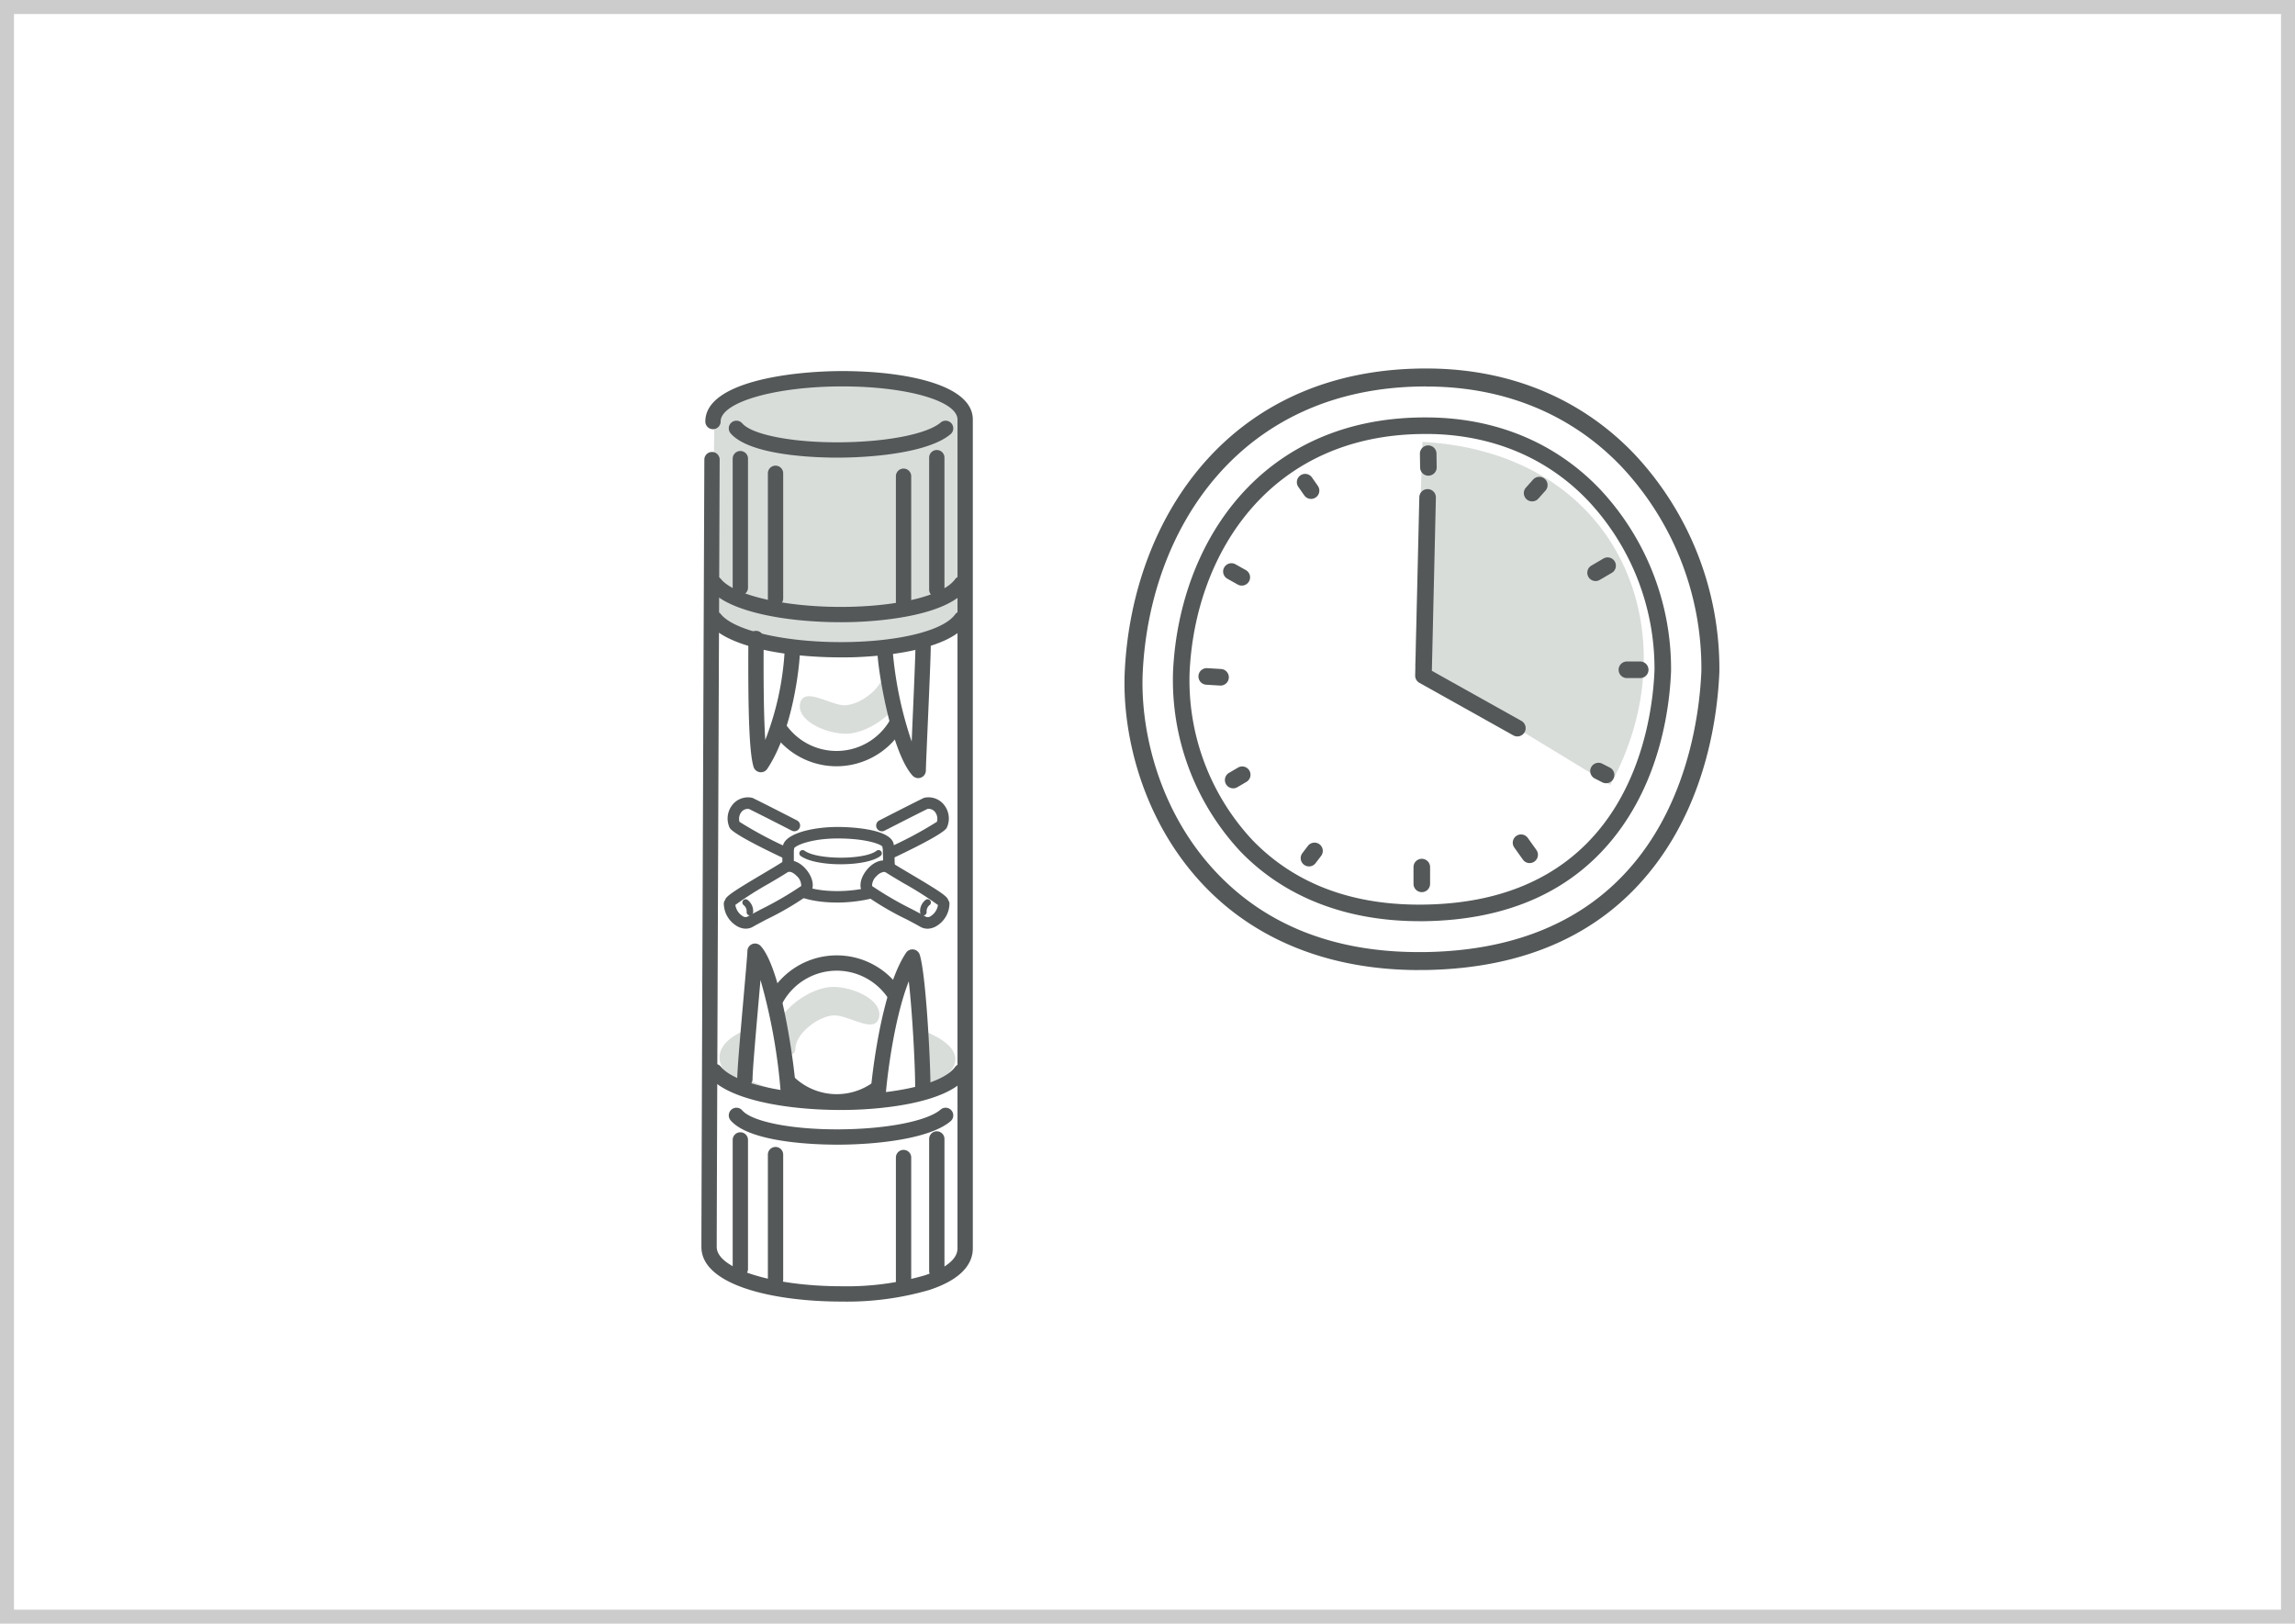 <svg xmlns="http://www.w3.org/2000/svg" xmlns:xlink="http://www.w3.org/1999/xlink" width="328" height="232.043" viewBox="0 0 328 232.043">
  <defs>
    <clipPath id="clip-path">
      <rect id="Rectangle_9995" data-name="Rectangle 9995" width="200" height="177.075" fill="none" stroke="#888" stroke-width="1"/>
    </clipPath>
    <clipPath id="clip-path-2">
      <rect id="Rectangle_10098" data-name="Rectangle 10098" width="145.51" height="133.348" fill="none"/>
    </clipPath>
  </defs>
  <g id="Group_2980" data-name="Group 2980" transform="translate(-552 -1417)">
    <g id="Rectangle_9697" data-name="Rectangle 9697" transform="translate(552 1417)" fill="#fff" stroke="#ccc" stroke-width="2">
      <rect width="328" height="232.043" stroke="none"/>
      <rect x="1" y="1" width="326" height="230.043" fill="none"/>
    </g>
    <g id="Group_2684" data-name="Group 2684" transform="translate(616 1444.484)">
      <g id="Group_2683" data-name="Group 2683" clip-path="url(#clip-path)">
        <g id="Group_2862" data-name="Group 2862" transform="translate(36.245 25.182)">
          <g id="Group_2861" data-name="Group 2861" clip-path="url(#clip-path-2)">
            <path id="Path_14168" data-name="Path 14168" d="M155.287,2.355c28.712.336,40.665,25.879,40.026,41.96-.661,16.623-9.2,41-40.882,41.428s-42.3-25.1-41.529-41.321c1.046-21.939,15.1-42.387,42.385-42.067" transform="translate(-51.112 -1.065)" fill="#fff"/>
            <path id="Path_14169" data-name="Path 14169" d="M152.61,85.97c-12.485,0-23.032-4.095-30.544-11.868-9.122-9.44-11.929-22.1-11.514-30.806C111.592,21.5,125.5-.328,154.238,0c11.6.136,21.706,4.388,29.218,12.3a44.826,44.826,0,0,1,12.079,31c-.242,6.088-1.742,17.758-9.065,27.509-7.4,9.86-18.536,14.959-33.085,15.155-.258,0-.518,0-.774,0m.985-83.4c-26.607,0-39.5,20.444-40.472,40.845-.39,8.167,2.242,20.046,10.794,28.9C131.026,79.67,140.665,83.4,152.573,83.4c.258,0,.516,0,.777,0,35.293-.475,39.243-30.884,39.613-40.193A42.123,42.123,0,0,0,181.59,14.072C174.568,6.679,165.1,2.7,154.208,2.577c-.2,0-.41,0-.613,0" transform="translate(-50.048 0)" fill="#545859"/>
            <path id="Path_14170" data-name="Path 14170" d="M187.477,19.148l-1.052,32.076,27.889,16.962c11.649-21.074,1.844-47.423-26.837-49.038" transform="translate(-84.425 -8.671)" fill="#d9ddda"/>
            <path id="Path_14171" data-name="Path 14171" d="M158.4,84.767c-10.454,0-19.287-3.431-25.58-9.943a35.9,35.9,0,0,1-9.644-25.8c.87-18.246,12.512-36.537,36.585-36.25,9.718.113,18.18,3.676,24.473,10.3a37.539,37.539,0,0,1,10.114,25.964c-.2,5.1-1.458,14.864-7.59,23.029-6.2,8.261-15.527,12.533-27.71,12.7-.216,0-.433,0-.648,0m.823-69.629c-22.143,0-32.871,17.016-33.681,34a33.452,33.452,0,0,0,8.981,24.043c6.043,6.252,14.283,9.354,24.493,9.215,29.37-.4,32.657-25.7,32.965-33.451A35.053,35.053,0,0,0,182.515,24.7c-5.842-6.15-13.72-9.458-22.783-9.564l-.51,0" transform="translate(-55.767 -5.782)" fill="#545859"/>
            <path id="Path_14172" data-name="Path 14172" d="M188.9,24.412a1.185,1.185,0,0,1-1.185-1.166l-.03-1.957a1.185,1.185,0,0,1,2.37-.036l.029,1.956a1.185,1.185,0,0,1-1.167,1.2H188.9" transform="translate(-84.998 -9.097)" fill="#545859"/>
            <path id="Path_14173" data-name="Path 14173" d="M242.612,78.9h-1.9a1.185,1.185,0,0,1,0-2.369h1.9a1.185,1.185,0,1,1,0,2.369" transform="translate(-108.475 -34.66)" fill="#545859"/>
            <path id="Path_14174" data-name="Path 14174" d="M187.195,132.8a1.184,1.184,0,0,1-1.185-1.185v-2.43a1.185,1.185,0,0,1,2.369,0v2.43a1.184,1.184,0,0,1-1.185,1.185" transform="translate(-84.237 -57.965)" fill="#545859"/>
            <path id="Path_14175" data-name="Path 14175" d="M133.03,80.755l-.073,0L131,80.634a1.185,1.185,0,1,1,.143-2.365l1.957.119a1.185,1.185,0,0,1-.071,2.367" transform="translate(-58.822 -35.444)" fill="#545859"/>
            <path id="Path_14176" data-name="Path 14176" d="M216.013,31.817a1.185,1.185,0,0,1-.883-1.975l1.008-1.126A1.185,1.185,0,1,1,217.9,30.3L216.9,31.422a1.181,1.181,0,0,1-.883.394" transform="translate(-97.288 -12.826)" fill="#545859"/>
            <path id="Path_14177" data-name="Path 14177" d="M232.59,52.717a1.185,1.185,0,0,1-.6-2.207l1.719-1.008a1.185,1.185,0,0,1,1.2,2.044l-1.719,1.007a1.178,1.178,0,0,1-.6.163" transform="translate(-104.795 -22.344)" fill="#545859"/>
            <path id="Path_14178" data-name="Path 14178" d="M234.416,105.9a1.175,1.175,0,0,1-.54-.131l-1.1-.563a1.185,1.185,0,0,1,1.082-2.108l1.1.563a1.185,1.185,0,0,1-.542,2.239" transform="translate(-105.126 -46.631)" fill="#545859"/>
            <path id="Path_14179" data-name="Path 14179" d="M214.334,125.777a1.182,1.182,0,0,1-.966-.5l-1.245-1.749a1.185,1.185,0,0,1,1.93-1.374L215.3,123.9a1.184,1.184,0,0,1-.964,1.872" transform="translate(-95.964 -55.095)" fill="#545859"/>
            <path id="Path_14180" data-name="Path 14180" d="M157.724,127.256a1.185,1.185,0,0,1-.941-1.9l.771-1.008a1.185,1.185,0,1,1,1.882,1.439l-.771,1.008a1.183,1.183,0,0,1-.942.465" transform="translate(-70.892 -56.1)" fill="#545859"/>
            <path id="Path_14181" data-name="Path 14181" d="M137.926,107.069a1.185,1.185,0,0,1-.6-2.207l1.29-.756a1.185,1.185,0,0,1,1.2,2.044l-1.289.756a1.178,1.178,0,0,1-.6.163" transform="translate(-61.925 -47.072)" fill="#545859"/>
            <path id="Path_14182" data-name="Path 14182" d="M138.946,54.056a1.182,1.182,0,0,1-.578-.151l-1.482-.83a1.184,1.184,0,1,1,1.157-2.067l1.482.829a1.185,1.185,0,0,1-.58,2.219" transform="translate(-61.716 -23.031)" fill="#545859"/>
            <path id="Path_14183" data-name="Path 14183" d="M157.581,31.117a1.184,1.184,0,0,1-.972-.506l-.829-1.185a1.185,1.185,0,1,1,1.941-1.359l.83,1.186a1.185,1.185,0,0,1-.97,1.864" transform="translate(-70.45 -12.482)" fill="#545859"/>
            <path id="Path_14184" data-name="Path 14184" d="M201.046,66.829a1.179,1.179,0,0,1-.577-.151l-13.42-7.507a1.186,1.186,0,0,1-.606-1.061l.593-25.489a1.185,1.185,0,0,1,2.369.055l-.576,24.776,12.8,7.159a1.185,1.185,0,0,1-.579,2.219" transform="translate(-84.433 -14.249)" fill="#545859"/>
            <path id="Path_14185" data-name="Path 14185" d="M2.559,8.781C2.559.818,38.6.539,38.6,8.5V126.962c0,9.01-36.6,8.382-36.6-.21,0-7.124.419-112.524.419-112.524" transform="translate(-0.906 -1.208)" fill="#fff"/>
            <path id="Path_14186" data-name="Path 14186" d="M37.006,75.556a9.918,9.918,0,1,1-9.918-9.918,9.918,9.918,0,0,1,9.918,9.918" transform="translate(-7.776 -29.725)" fill="#fff"/>
            <path id="Path_14187" data-name="Path 14187" d="M26.182,85.664A11.012,11.012,0,1,1,37.194,74.652,11.025,11.025,0,0,1,26.182,85.664m0-19.836a8.824,8.824,0,1,0,8.824,8.824,8.834,8.834,0,0,0-8.824-8.824" transform="translate(-6.87 -28.82)" fill="#545859"/>
            <path id="Path_14188" data-name="Path 14188" d="M25.742,83.092c.539-2.279,3.841,0,6.007.28s5.867-2.375,5.937-4.68,3.7.7,2.654,3.283-4.54,5.1-7.4,5.448-7.823-1.676-7.194-4.331" transform="translate(-11.633 -35.264)" fill="#d9ddda"/>
            <path id="Path_14189" data-name="Path 14189" d="M3.063,9.57,2.7,36.318c4.621,4.742,27.965,9.241,36.233-.486,0-5.593.486-28.208.486-28.208C34.189,2.153,6.346.329,2.7,8.232" transform="translate(-1.222 -1.314)" fill="#d9ddda"/>
            <path id="Path_14190" data-name="Path 14190" d="M20.047,133.65c-9.979,0-20.047-2.413-20.047-7.8C0,118.8.415,14.373.419,13.318a1.094,1.094,0,1,1,2.189.009c0,1.054-.419,105.478-.419,112.519,0,3.1,8.011,5.615,17.858,5.615a39.963,39.963,0,0,0,11.832-1.547c1.763-.575,4.721-1.841,4.721-3.858V7.6c0-2.658-7.227-4.74-16.452-4.74-9.595,0-17.4,2.251-17.4,5.019a1.094,1.094,0,0,1-2.189,0C.559,2.185,12.872.667,20.148.667c8.6,0,18.641,1.815,18.641,6.928V126.056c0,1.782-1.081,4.259-6.231,5.939a42.161,42.161,0,0,1-12.511,1.655" transform="translate(0 -0.302)" fill="#545859"/>
            <path id="Path_14191" data-name="Path 14191" d="M38.436,175.407c0,3.356-7.943,6.076-17.741,6.076s-15.972-2.976-15.972-6.333,6.174-5.82,15.972-5.82,17.741,2.72,17.741,6.076" transform="translate(-2.139 -76.684)" fill="#d9ddda"/>
            <path id="Path_14192" data-name="Path 14192" d="M14.248,70.522c0,3.353-.14,15.366.7,18.02,3.632-5.448,4.47-14.808,4.47-15.925" transform="translate(-6.448 -31.937)" fill="#fff"/>
            <path id="Path_14193" data-name="Path 14193" d="M14.043,88.731a1.053,1.053,0,0,1-.155-.011A1.093,1.093,0,0,1,13,87.966c-.7-2.232-.778-9.511-.752-17.043,0-.516,0-.958,0-1.307a1.094,1.094,0,0,1,2.189,0c0,.35,0,.8,0,1.314-.01,2.847-.032,9.161.236,13.185a41.6,41.6,0,0,0,2.747-12.4,1.094,1.094,0,1,1,2.189,0c0,1.252-.868,10.852-4.654,16.532a1.093,1.093,0,0,1-.91.487" transform="translate(-5.544 -31.031)" fill="#545859"/>
            <path id="Path_14194" data-name="Path 14194" d="M53.406,72.564c0,2.235-.7,16.624-.7,17.741-2.794-3.073-4.749-14.668-4.749-17.183" transform="translate(-21.719 -32.862)" fill="#fff"/>
            <path id="Path_14195" data-name="Path 14195" d="M51.8,90.494a1.092,1.092,0,0,1-.81-.358c-3.085-3.393-5.034-15.441-5.034-17.918a1.094,1.094,0,1,1,2.189,0,54.316,54.316,0,0,0,2.72,13.058c.03-.7.065-1.481.1-2.336.195-4.453.437-10,.437-11.281a1.094,1.094,0,1,1,2.189,0c0,1.333-.233,6.669-.439,11.377-.133,3.048-.259,5.926-.259,6.365A1.1,1.1,0,0,1,51.8,90.494" transform="translate(-20.813 -31.956)" fill="#545859"/>
            <path id="Path_14196" data-name="Path 14196" d="M16.11,120.77s-6.916-3.237-7.578-4.12a2.189,2.189,0,0,1,2.28-3.09c2.024.993,6.264,3.173,6.264,3.173" transform="translate(-3.776 -51.414)" fill="#fff"/>
            <path id="Path_14197" data-name="Path 14197" d="M15.428,120.912a.821.821,0,0,1-.347-.078c-2.135-1-7.178-3.426-7.887-4.371a.864.864,0,0,1-.067-.106,3.114,3.114,0,0,1,.3-3.131,2.824,2.824,0,0,1,2.822-1.158.814.814,0,0,1,.241.075c2.007.985,6.235,3.158,6.277,3.18a.821.821,0,0,1-.751,1.46c-.042-.021-4.085-2.1-6.125-3.1a1.165,1.165,0,0,0-1.124.494,1.587,1.587,0,0,0-.228,1.343,55.665,55.665,0,0,0,7.234,3.833.821.821,0,0,1-.349,1.564" transform="translate(-3.095 -50.735)" fill="#545859"/>
            <path id="Path_14198" data-name="Path 14198" d="M48.136,120.77s6.916-3.237,7.578-4.12a2.189,2.189,0,0,0-2.28-3.09c-2.024.993-6.264,3.173-6.264,3.173" transform="translate(-21.362 -51.414)" fill="#fff"/>
            <path id="Path_14199" data-name="Path 14199" d="M47.457,120.912a.821.821,0,0,1-.349-1.564,55.4,55.4,0,0,0,7.235-3.837,1.588,1.588,0,0,0-.229-1.339,1.164,1.164,0,0,0-1.124-.494c-2.039,1.005-6.083,3.084-6.125,3.1a.821.821,0,1,1-.751-1.46c.043-.022,4.27-2.195,6.278-3.18a.811.811,0,0,1,.241-.075,2.824,2.824,0,0,1,2.823,1.158,3.114,3.114,0,0,1,.3,3.131.8.8,0,0,1-.067.106c-.709.945-5.752,3.371-7.888,4.371a.82.82,0,0,1-.347.078" transform="translate(-20.682 -50.735)" fill="#545859"/>
            <path id="Path_14200" data-name="Path 14200" d="M22.644,125.725v4.029c0,1.159,2.7,2.483,7.008,2.483s7.478-1.269,7.478-2.042-.138-4.912-.138-4.912" transform="translate(-10.255 -56.736)" fill="#fff"/>
            <path id="Path_14201" data-name="Path 14201" d="M28.973,132.377c-4.537,0-7.829-1.39-7.829-3.3v-4.028a.821.821,0,1,1,1.641,0v4.028c.086.452,2.122,1.663,6.188,1.663,3.681,0,6.151-.952,6.655-1.391-.015-1.058-.135-4.676-.136-4.714a.821.821,0,1,1,1.641-.055c.005.17.138,4.161.138,4.938,0,1.868-4.82,2.863-8.3,2.863" transform="translate(-9.575 -56.057)" fill="#545859"/>
            <path id="Path_14202" data-name="Path 14202" d="M22.745,123.373c0-1.036,3.1-2.125,7.064-2.125s7.174.84,7.174,1.876" transform="translate(-10.3 -54.909)" fill="#fff"/>
            <path id="Path_14203" data-name="Path 14203" d="M22.066,123.514a.821.821,0,0,1-.821-.821c0-1.913,4.062-2.945,7.884-2.945.819,0,7.995.076,7.995,2.7a.821.821,0,0,1-1.635.1c-.362-.409-2.564-1.154-6.359-1.154-3.777,0-5.952.963-6.246,1.378a.821.821,0,0,1-.817.747" transform="translate(-9.621 -54.23)" fill="#545859"/>
            <path id="Path_14204" data-name="Path 14204" d="M26.421,126.627c2.012,1.494,9.069,1.426,10.865,0" transform="translate(-11.965 -57.345)" fill="#fff"/>
            <path id="Path_14205" data-name="Path 14205" d="M31.508,127.81c-2.332,0-4.678-.4-5.751-1.194a.467.467,0,0,1,.556-.75c1.792,1.331,8.624,1.337,10.3.009a.467.467,0,0,1,.581.731c-1.011.8-3.34,1.2-5.683,1.2" transform="translate(-11.579 -56.959)" fill="#545859"/>
            <path id="Path_14206" data-name="Path 14206" d="M7.492,135.065c.515-.736,5.96-3.753,7.652-4.856s4.1,2.189,3,3.219-6.6,3.771-7.855,4.507-3.016-1.1-2.943-2.575" transform="translate(-3.325 -58.866)" fill="#fff"/>
            <path id="Path_14207" data-name="Path 14207" d="M8.992,138.24a2.552,2.552,0,0,1-1.319-.4,3.806,3.806,0,0,1-1.827-3.208.819.819,0,0,1,.173-.465.842.842,0,0,1,.121-.259c.381-.544,1.733-1.4,5.352-3.545,1.022-.606,1.987-1.177,2.525-1.528,1.135-.74,2.627-.308,3.711,1.076.988,1.261,1.109,2.671.3,3.431a41.853,41.853,0,0,1-6.11,3.591c-.829.44-1.546.821-1.889,1.023a2.018,2.018,0,0,1-1.033.28m-1.5-3.386a2.292,2.292,0,0,0,1.036,1.587.688.688,0,0,0,.67.1c.374-.22,1.07-.59,1.952-1.058a48.823,48.823,0,0,0,5.759-3.342,1.869,1.869,0,0,0-.669-1.449c-.133-.138-.822-.809-1.322-.483-.567.37-1.5.924-2.585,1.565a48.748,48.748,0,0,0-4.841,3.074" transform="translate(-2.646 -58.185)" fill="#545859"/>
            <path id="Path_14208" data-name="Path 14208" d="M11.55,139.479a1.583,1.583,0,0,1,.606,1.379" transform="translate(-5.231 -63.165)" fill="#fff"/>
            <path id="Path_14209" data-name="Path 14209" d="M11.771,140.939l-.037,0a.467.467,0,0,1-.428-.5,1.116,1.116,0,0,0-.446-.989.467.467,0,0,1,.608-.709,2.032,2.032,0,0,1,.768,1.771.466.466,0,0,1-.465.43" transform="translate(-4.844 -62.779)" fill="#545859"/>
            <path id="Path_14210" data-name="Path 14210" d="M53.977,135.065c-.515-.736-5.96-3.753-7.652-4.856s-4.1,2.189-3,3.219,6.6,3.771,7.855,4.507,3.016-1.1,2.943-2.575" transform="translate(-19.495 -58.866)" fill="#fff"/>
            <path id="Path_14211" data-name="Path 14211" d="M51.122,138.241a2.023,2.023,0,0,1-1.033-.28c-.343-.2-1.06-.583-1.89-1.023a41.755,41.755,0,0,1-6.108-3.591c-.814-.759-.692-2.169.3-3.43,1.084-1.384,2.575-1.817,3.711-1.076.537.351,1.5.922,2.525,1.528,3.618,2.144,4.97,3,5.351,3.545a.83.83,0,0,1,.121.258.817.817,0,0,1,.173.466,3.806,3.806,0,0,1-1.826,3.208,2.559,2.559,0,0,1-1.32.4M44.9,130.127a1.758,1.758,0,0,0-1.019.571,1.871,1.871,0,0,0-.669,1.448,48.855,48.855,0,0,0,5.759,3.342c.881.468,1.578.838,1.952,1.058a.689.689,0,0,0,.67-.1,2.293,2.293,0,0,0,1.035-1.587,48.775,48.775,0,0,0-4.84-3.075c-1.083-.641-2.018-1.195-2.585-1.565a.54.54,0,0,0-.3-.089" transform="translate(-18.818 -58.185)" fill="#545859"/>
            <path id="Path_14212" data-name="Path 14212" d="M58.583,139.479a1.585,1.585,0,0,0-.607,1.379" transform="translate(-26.253 -63.165)" fill="#fff"/>
            <path id="Path_14213" data-name="Path 14213" d="M57.59,140.939a.466.466,0,0,1-.465-.43,2.032,2.032,0,0,1,.768-1.771.467.467,0,0,1,.608.709,1.116,1.116,0,0,0-.446.989.467.467,0,0,1-.428.5l-.037,0" transform="translate(-25.867 -62.779)" fill="#545859"/>
            <path id="Path_14214" data-name="Path 14214" d="M20.609,70C12.917,70,4.485,68.564,1.773,65.2a1.094,1.094,0,0,1,1.705-1.372c2.007,2.494,10.04,4.2,18.684,3.973,7.4-.2,13.2-1.738,14.779-3.926a1.094,1.094,0,1,1,1.775,1.28c-3,4.159-13.384,4.751-16.5,4.834C21.689,70,21.15,70,20.609,70" transform="translate(-0.694 -28.719)" fill="#545859"/>
            <path id="Path_14215" data-name="Path 14215" d="M17.229,165.205a9.918,9.918,0,1,1,9.918,9.918,9.918,9.918,0,0,1-9.918-9.918" transform="translate(-7.802 -70.324)" fill="#fff"/>
            <path id="Path_14216" data-name="Path 14216" d="M26.242,175.312A11.012,11.012,0,1,1,37.254,164.3a11.025,11.025,0,0,1-11.013,11.012m0-19.836a8.824,8.824,0,1,0,8.824,8.825,8.834,8.834,0,0,0-8.824-8.825" transform="translate(-6.897 -69.418)" fill="#545859"/>
            <path id="Path_14217" data-name="Path 14217" d="M34.159,165.894c-.539,2.279-3.841,0-6.007-.28s-5.867,2.375-5.937,4.68-3.7-.7-2.654-3.283,4.54-5.1,7.4-5.448,7.823,1.676,7.194,4.331" transform="translate(-8.773 -73.149)" fill="#d9ddda"/>
            <path id="Path_14218" data-name="Path 14218" d="M52.511,172.088c0-3.353-.643-15.71-1.482-18.364-3.632,5.448-4.944,19.109-4.944,20.226" transform="translate(-20.87 -69.616)" fill="#fff"/>
            <path id="Path_14219" data-name="Path 14219" d="M45.179,174.139a1.094,1.094,0,0,1-1.094-1.094c0-1.065,1.3-15.092,5.128-20.833a1.094,1.094,0,0,1,1.954.277c.9,2.839,1.533,15.348,1.533,18.693a1.094,1.094,0,1,1-2.189,0c0-2.869-.392-10.394-.908-14.9-2.411,6.141-3.329,15.939-3.329,16.761a1.094,1.094,0,0,1-1.094,1.094" transform="translate(-19.965 -68.711)" fill="#545859"/>
            <path id="Path_14220" data-name="Path 14220" d="M11.362,170.462c0-2.235,1.452-17.153,1.452-18.27,2.794,3.073,4.787,18.084,4.787,20.6" transform="translate(-5.145 -68.922)" fill="#fff"/>
            <path id="Path_14221" data-name="Path 14221" d="M16.7,172.979a1.094,1.094,0,0,1-1.094-1.094A81.741,81.741,0,0,0,12.684,155.4q-.1,1.143-.227,2.591c-.4,4.59-.907,10.3-.907,11.565a1.094,1.094,0,0,1-2.189,0c0-1.357.486-6.882.915-11.757.264-3,.537-6.1.537-6.514a1.094,1.094,0,0,1,1.9-.736c3.18,3.5,5.072,18.954,5.072,21.335a1.094,1.094,0,0,1-1.094,1.094" transform="translate(-4.24 -68.017)" fill="#545859"/>
            <path id="Path_14222" data-name="Path 14222" d="M22.637,18.907c-3.048,0-12.447-.269-15.221-3.468A1.094,1.094,0,1,1,9.07,14.005c1.4,1.616,7.04,2.729,13.7,2.713,6.806-.019,12.7-1.156,14.659-2.829a1.094,1.094,0,1,1,1.42,1.665C35.978,18,28.663,18.891,22.774,18.907h-.138" transform="translate(-3.237 -6.171)" fill="#545859"/>
            <path id="Path_14223" data-name="Path 14223" d="M20.609,60.813c-7.692,0-16.124-1.441-18.836-4.809a1.094,1.094,0,0,1,1.705-1.372c2.007,2.494,10.04,4.2,18.684,3.973,7.4-.2,13.2-1.738,14.779-3.926a1.094,1.094,0,1,1,1.775,1.28c-3,4.159-13.384,4.751-16.5,4.834-.532.014-1.071.021-1.612.021" transform="translate(-0.694 -24.556)" fill="#545859"/>
            <path id="Path_14224" data-name="Path 14224" d="M20.609,188.218c-7.692,0-16.124-1.441-18.836-4.809a1.094,1.094,0,0,1,1.705-1.372c2.007,2.494,10.04,4.2,18.684,3.973,7.4-.2,13.2-1.738,14.779-3.926a1.094,1.094,0,1,1,1.775,1.28c-3,4.159-13.384,4.751-16.5,4.834-.532.014-1.071.021-1.612.021" transform="translate(-0.694 -82.253)" fill="#545859"/>
            <path id="Path_14225" data-name="Path 14225" d="M9.264,42.171A1.094,1.094,0,0,1,8.17,41.077V22.637a1.094,1.094,0,1,1,2.189,0v18.44a1.094,1.094,0,0,1-1.094,1.094" transform="translate(-3.7 -9.756)" fill="#545859"/>
            <path id="Path_14226" data-name="Path 14226" d="M18.456,45.441a1.094,1.094,0,0,1-1.094-1.094V26.466a1.094,1.094,0,1,1,2.189,0V44.347a1.094,1.094,0,0,1-1.094,1.094" transform="translate(-7.863 -11.49)" fill="#545859"/>
            <path id="Path_14227" data-name="Path 14227" d="M51.9,46.487a1.094,1.094,0,0,1-1.094-1.094V27.232a1.094,1.094,0,1,1,2.189,0v18.16A1.094,1.094,0,0,1,51.9,46.487" transform="translate(-23.01 -11.837)" fill="#545859"/>
            <path id="Path_14228" data-name="Path 14228" d="M60.583,42.335a1.094,1.094,0,0,1-1.094-1.094V22.382a1.094,1.094,0,0,1,2.189,0V41.241a1.094,1.094,0,0,1-1.094,1.094" transform="translate(-26.941 -9.641)" fill="#545859"/>
            <path id="Path_14229" data-name="Path 14229" d="M22.637,198.365c-3.048,0-12.447-.269-15.221-3.468a1.094,1.094,0,1,1,1.654-1.433c1.4,1.616,7.04,2.732,13.7,2.713,6.806-.019,12.7-1.156,14.659-2.829a1.094,1.094,0,1,1,1.42,1.665c-2.869,2.447-10.184,3.336-16.073,3.353h-.138" transform="translate(-3.237 -87.442)" fill="#545859"/>
            <path id="Path_14230" data-name="Path 14230" d="M9.264,220.128a1.094,1.094,0,0,1-1.094-1.094v-18.44a1.094,1.094,0,0,1,2.189,0v18.44a1.094,1.094,0,0,1-1.094,1.094" transform="translate(-3.7 -90.347)" fill="#545859"/>
            <path id="Path_14231" data-name="Path 14231" d="M18.456,223.4a1.094,1.094,0,0,1-1.094-1.094V204.424a1.094,1.094,0,0,1,2.189,0v17.881a1.094,1.094,0,0,1-1.094,1.094" transform="translate(-7.863 -92.081)" fill="#545859"/>
            <path id="Path_14232" data-name="Path 14232" d="M51.9,224.445a1.094,1.094,0,0,1-1.094-1.094v-18.16a1.094,1.094,0,1,1,2.189,0v18.16a1.094,1.094,0,0,1-1.094,1.094" transform="translate(-23.01 -92.428)" fill="#545859"/>
            <path id="Path_14233" data-name="Path 14233" d="M60.583,220.292a1.094,1.094,0,0,1-1.094-1.094V200.339a1.094,1.094,0,1,1,2.189,0V219.2a1.094,1.094,0,0,1-1.094,1.094" transform="translate(-26.941 -90.231)" fill="#545859"/>
          </g>
        </g>
      </g>
    </g>
  </g>
</svg>
